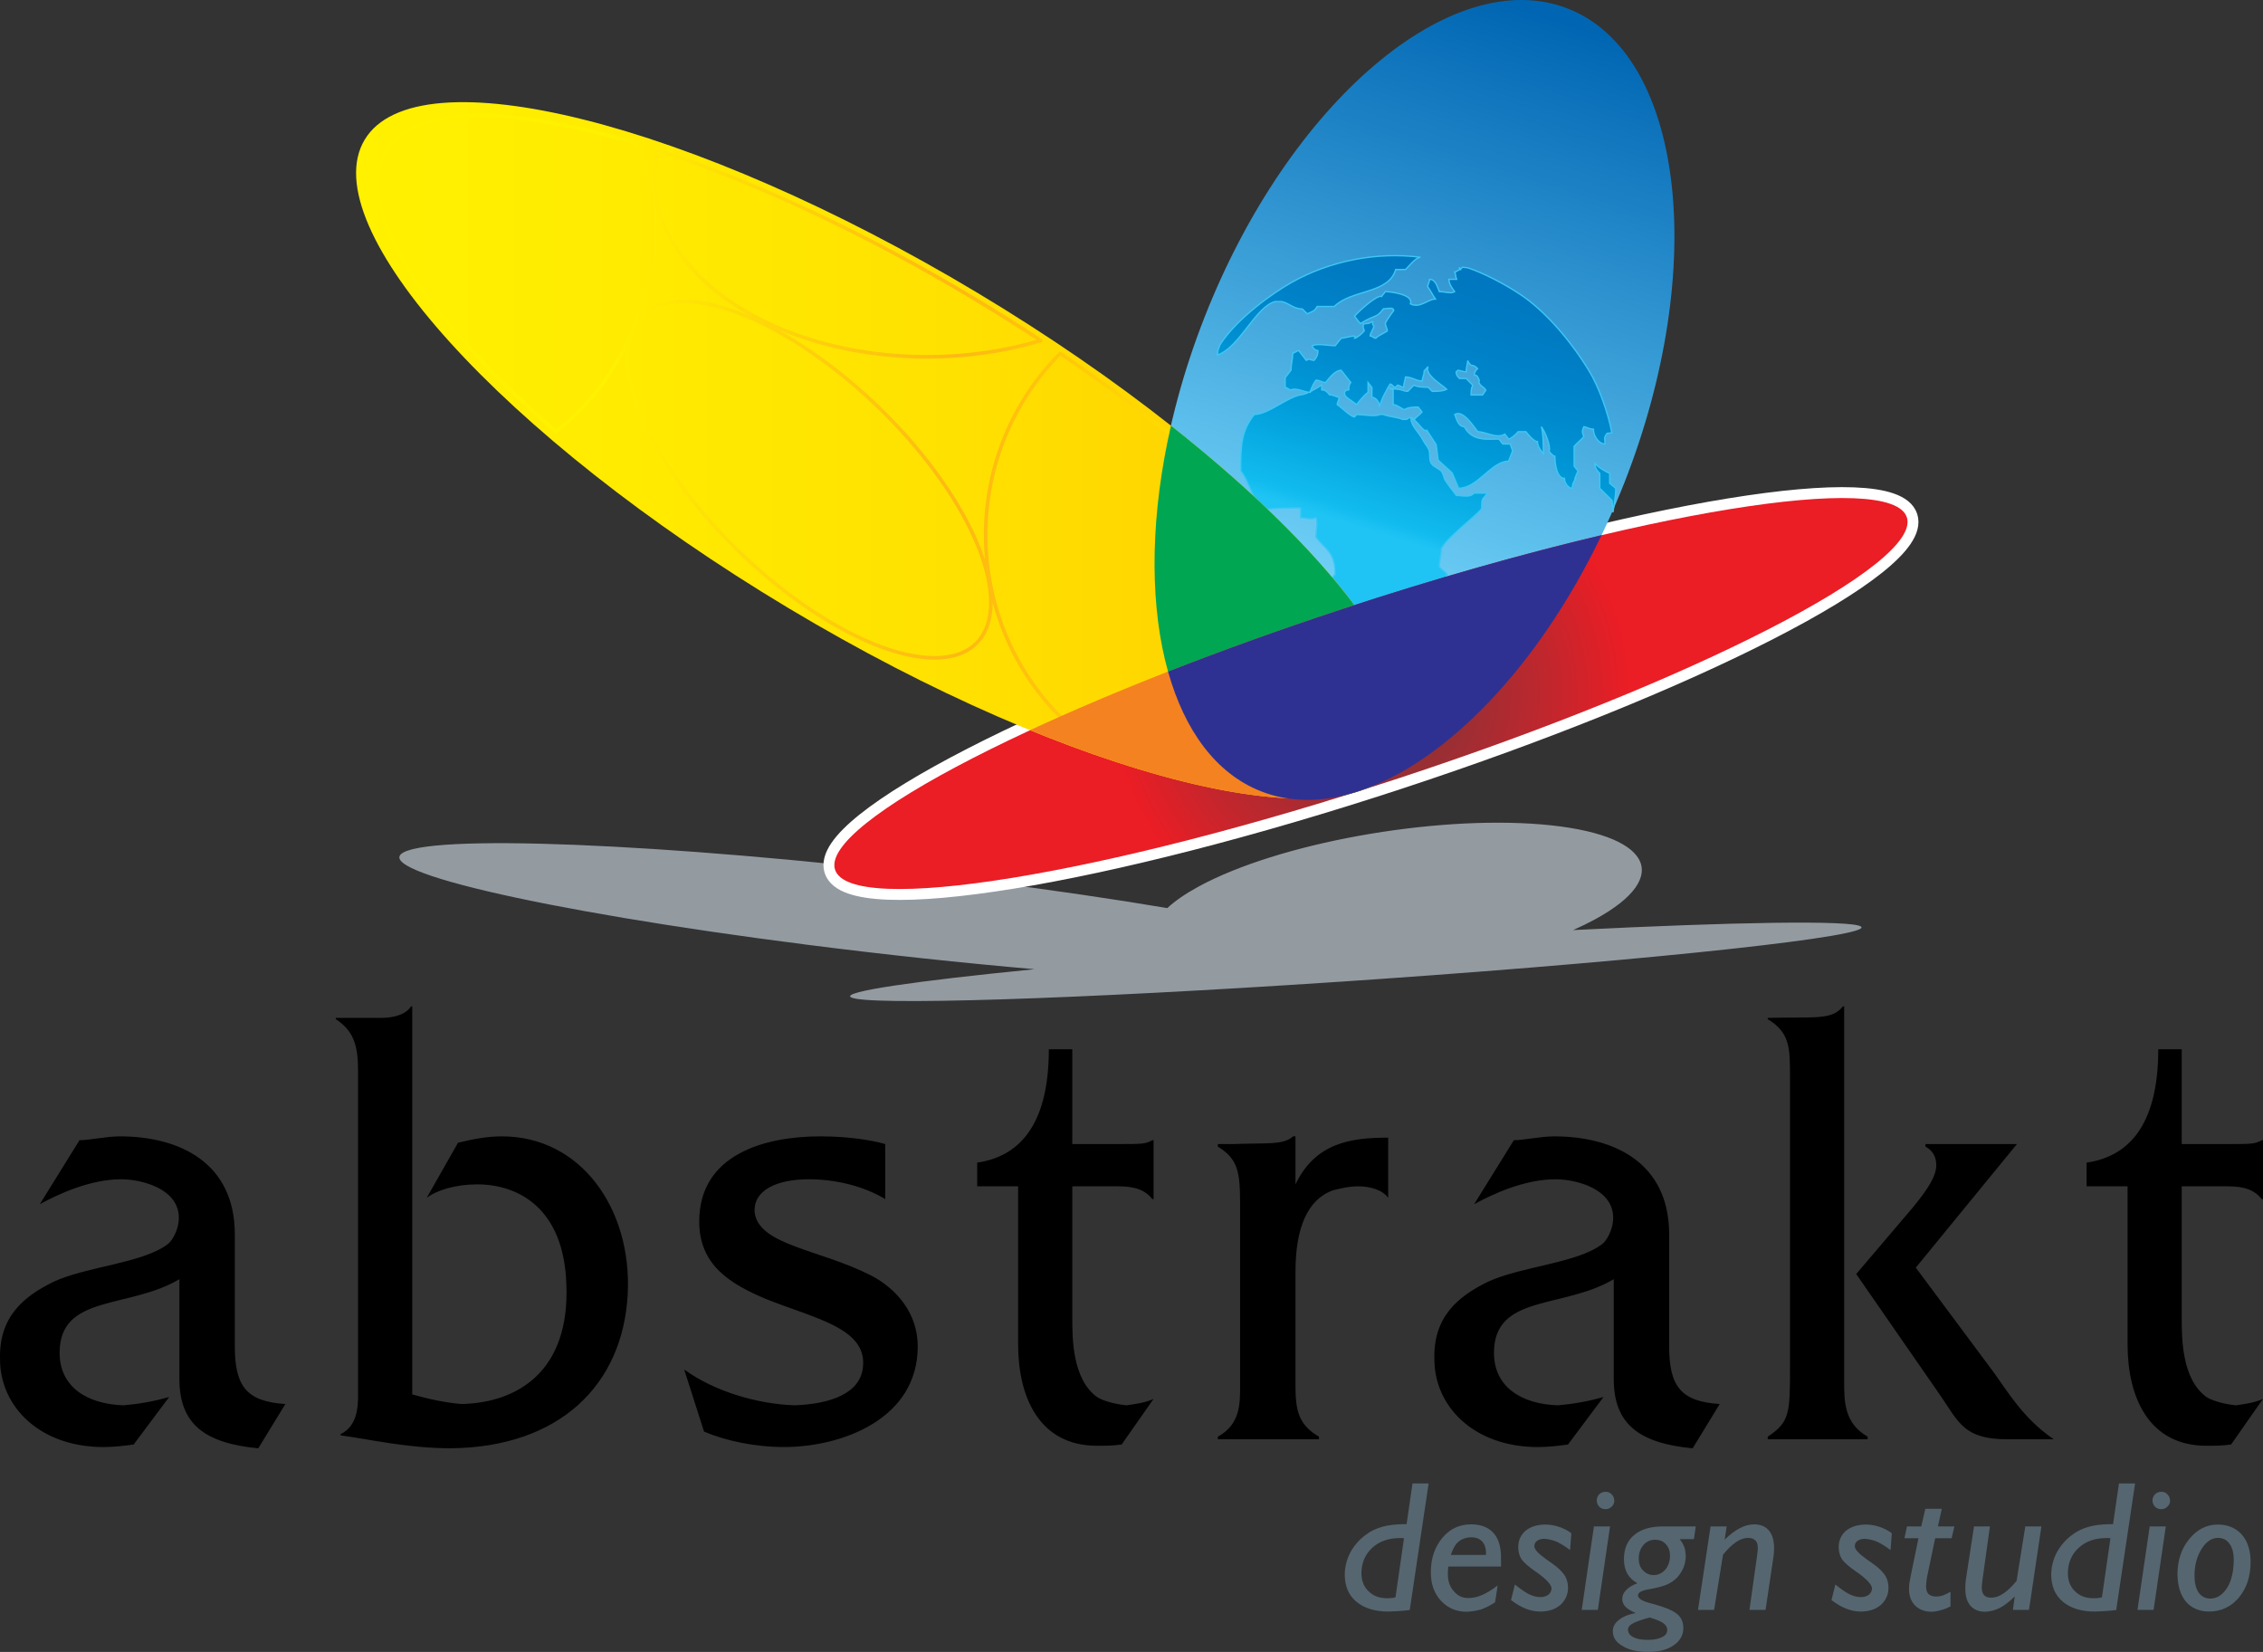 <?xml version="1.0" encoding="utf-8"?>
<!-- Generator: Adobe Illustrator 13.0.0, SVG Export Plug-In . SVG Version: 6.00 Build 14576)  -->
<!DOCTYPE svg PUBLIC "-//W3C//DTD SVG 1.0//EN" "http://www.w3.org/TR/2001/REC-SVG-20010904/DTD/svg10.dtd">
<svg version="1.0" id="Layer_1" xmlns="http://www.w3.org/2000/svg" xmlns:xlink="http://www.w3.org/1999/xlink" x="0px" y="0px"
	 width="259.497px" height="189.423px" viewBox="0 0 259.497 189.423" enable-background="new 0 0 259.497 189.423"
	 xml:space="preserve">
<rect x="0" y="0" width="259.497" height="189.423" fill="#333333" stroke="none"/>
<g>
	<g>
		<path d="M148.552,135.812v-5.507h-0.277c-1.103,1.028-3.105,0.734-6.833,0.882h-1.794v0.294c2.278,1.395,2.553,2.863,2.553,6.461
			v21.074c0,1.982,0,4.332-2.553,5.727v0.295h11.597v-0.295c-2.416-1.395-2.692-3.156-2.692-5.873v-13.071
			c0-4.993,1.38-8.298,4.349-9.325c0.621-0.146,1.726-0.44,2.83-0.44c1.45,0,2.83,0.44,3.452,1.322v-6.903
			C154.903,130.452,150.831,131.04,148.552,135.812z M128.068,131.187h-5.108v-10.868h-2.692c0,9.031-3.658,12.336-8.214,12.996
			v2.718h4.694v18.136c0,6.021,2.416,11.615,9.042,11.615c0.897,0,1.864,0,2.83-0.146l3.659-5.227
			c-0.966,0.441-2.071,0.588-3.106,0.734c-1.518-0.146-2.831-0.587-3.382-0.955c-2.831-2.056-2.831-6.754-2.831-9.03v-15.127h5.246
			c2.002,0,3.107,0.44,3.937,1.468h0.137v-6.754h-0.137C131.313,131.187,131.037,131.187,128.068,131.187z M99.853,146.239
			c-5.937-3.011-12.908-3.45-13.323-7.27c-0.138-2.496,2.555-3.744,6.212-3.744c2.969,0,6.213,0.734,8.768,2.275v-6.313
			c-1.519-0.44-4.211-0.882-7.455-0.882c-6.351,0-13.876,2.057-13.876,9.767c0,5.066,3.66,7.196,7.663,8.885
			c5.453,2.203,11.597,3.305,11.114,7.783c-0.277,3.011-3.659,4.259-7.87,4.405c-4.142-0.146-9.111-1.541-12.632-4.111l2.278,7.122
			c2.416,1.04,5.797,1.774,9.18,1.774c6.558,0,15.324-3.169,15.324-11.539C105.237,150.718,102.959,147.855,99.853,146.239z
			 M57.557,130.305c-1.657,0-3.244,0.294-5.039,0.734l-3.59,6.315c1.174-0.882,3.314-1.543,5.799-1.543
			c4.694,0,9.941,2.718,10.216,11.456c0.415,9.912-5.522,13.584-12.011,13.73c-1.863-0.146-3.865-0.588-5.66-1.102v-44.498h-0.138
			c-0.552,0.882-1.863,1.322-3.383,1.322h-5.245v0.146c2.139,1.396,2.553,3.157,2.553,6.021v36.568c0,0,0,0.294,0,0.588
			c0,1.394-0.138,3.524-2.001,4.405v0.146c3.382,0.453,7.662,1.48,12.7,1.48c12.356-0.146,19.674-7.207,20.226-17.708
			C72.467,138.676,66.669,130.305,57.557,130.305z M26.926,154.317V141.54c0-8.225-6.351-11.234-13.185-11.234
			c-1.519,0-3.521,0.441-4.625,0.441l-4.555,7.342c2.14-1.176,5.798-2.863,9.318-2.863c2.416,0,6.626,1.102,6.626,4.406
			c0,1.467-0.828,2.716-1.243,3.01c-2.83,2.203-9.318,2.57-13.116,4.334c-3.451,1.688-6.281,4.037-6.143,8.883
			c0,5.434,4.556,10.072,11.872,10.072c1.174,0,2.416-0.146,3.452-0.293l4.073-5.447c-1.794,0.514-3.52,0.809-5.247,0.955
			c-4.209-0.146-7.316-2.129-7.316-6.021c0-6.755,7.938-4.992,13.736-8.443v11.454c0,5.214,2.968,7.355,9.043,7.942l3.106-5.078
			C28.168,160.704,26.926,158.87,26.926,154.317z M228.589,157.327l-8.905-11.969l11.597-14.171H220.79v0.294
			c0.828,0.439,1.242,1.174,1.242,2.129c0,1.174-0.828,2.57-2.623,4.771l-6.558,7.711l9.665,13.952
			c2.071,3.011,2.69,4.993,7.592,4.993h5.384C231.971,162.614,230.246,159.604,228.589,157.327z M191.401,154.317V141.54
			c0-8.225-6.352-11.234-13.184-11.234c-1.519,0-3.52,0.441-4.625,0.441l-4.557,7.342c2.141-1.176,5.798-2.863,9.319-2.863
			c2.417,0,6.626,1.102,6.626,4.406c0,1.467-0.828,2.716-1.242,3.01c-2.83,2.203-9.318,2.57-13.114,4.334
			c-3.452,1.688-6.282,4.037-6.144,8.883c0,5.434,4.555,10.072,11.873,10.072c1.173,0,2.415-0.146,3.45-0.293l4.072-5.447
			c-1.795,0.514-3.521,0.809-5.245,0.955c-4.211-0.146-7.317-2.129-7.317-6.021c0-6.755,7.938-4.992,13.735-8.443v11.454
			c0,5.214,2.97,7.355,9.045,7.942l3.105-5.078C192.644,160.704,191.401,158.87,191.401,154.317z M211.47,158.428v-43.029h-0.137
			c-1.312,1.615-3.106,1.176-8.629,1.322v0.146c2.555,1.541,2.555,3.305,2.555,6.608v33.116c0,5.434,0,6.463-2.555,8.15v0.295
			h11.458v-0.295C211.47,163.202,211.47,160.704,211.47,158.428z M255.423,136.033c2.002,0,3.106,0.44,3.935,1.468h0.139v-6.754
			h-0.139c-0.828,0.44-1.104,0.44-4.072,0.44h-5.108v-10.868h-2.691c0,9.031-3.658,12.336-8.214,12.996v2.718h4.694v18.136
			c0,6.021,2.415,11.615,9.042,11.615c0.897,0,1.863,0,2.83-0.146l3.658-5.227c-0.967,0.441-2.071,0.588-3.106,0.734
			c-1.519-0.146-2.831-0.587-3.382-0.955c-2.831-2.056-2.831-6.754-2.831-9.03v-15.127H255.423z"/>
	</g>
	<g>
		<path fill="#939BA1" d="M118.634,111.138c-13.688,1.353-22.063,2.57-21.074,3.209c1.567,1.017,26.148,0.225,55.804-1.756
			c0.127-0.007,0.256-0.015,0.383-0.022c0.312-0.02,0.612-0.041,0.902-0.063c1.269-0.086,2.547-0.173,3.832-0.264
			c31.896-2.232,56.559-4.93,54.901-6.004c-1.14-0.737-14.433-0.521-32.996,0.413c0.885-0.392,1.718-0.799,2.489-1.217
			c9.132-4.96,6.381-9.855-6.125-10.9c-12.505-1.043-30.148,2.151-39.281,7.111c-1.54,0.836-2.742,1.671-3.616,2.485
			c-6.169-1.037-13.226-2.076-20.922-3.058c-30.843-3.937-60.587-5.519-66.212-3.521c-5.625,1.999,14.942,6.838,45.787,10.774
			C101.5,109.473,110.399,110.421,118.634,111.138L118.634,111.138z"/>
		<path fill="#FFFFFF" stroke="#FFFFFF" stroke-width="2.5" d="M154.012,69.812C120.168,80.944,94,94.386,95.759,99.736
			s30.798,0.635,64.642-10.497c33.845-11.133,60.013-24.574,58.254-29.922C216.896,53.966,187.857,58.682,154.012,69.812
			L154.012,69.812z"/>
		<linearGradient id="SVGID_1_" gradientUnits="userSpaceOnUse" x1="155.788" y1="66.346" x2="176.076" y2="1.491">
			<stop  offset="0" style="stop-color:#6DCFF6"/>
			<stop  offset="1" style="stop-color:#0066B3"/>
		</linearGradient>
		<path fill="url(#SVGID_1_)" d="M186.285,55.305c9.689-24.717,6.771-49.118-6.498-54.32c-13.269-5.2-31.991,10.717-41.681,35.435
			c-9.689,24.717-6.771,49.118,6.497,54.32C157.872,95.941,176.595,80.024,186.285,55.305L186.285,55.305z"/>
		<linearGradient id="SVGID_2_" gradientUnits="userSpaceOnUse" x1="158.601" y1="61.312" x2="167.967" y2="31.371">
			<stop  offset="0" style="stop-color:#1FC4F4"/>
			<stop  offset="0.054" style="stop-color:#11BBEE"/>
			<stop  offset="0.356" style="stop-color:#009CDA"/>
			<stop  offset="0.626" style="stop-color:#0087CC"/>
			<stop  offset="0.849" style="stop-color:#007CC3"/>
			<stop  offset="1" style="stop-color:#0077C0"/>
		</linearGradient>
		<path fill="url(#SVGID_2_)" stroke="#3DC7F4" stroke-width="0.15" d="M139.614,40.698c2.537-0.846,4.354-5.555,6.622-6.122h0.557
			c0.846,0,1.413,0.846,2.537,0.846l0.567,0.558c0.567-0.27,0.846-0.27,1.134-0.836h1.971c1.97-1.971,6.208-1.403,7.044-4.238h1.135
			c0.288-0.27,1.144-1.403,1.71-1.403c-5.026-0.653-10.417,0.413-14.8,2.894c-2.076,1.162-6.209,4.064-8.188,7.121l-0.24,0.653
			L139.614,40.698L139.614,40.698z M159.315,44.513l0.433,0.192v1.691c0.442,0,1.096,0.567,1.317,0.567
			c0.451-0.288,1.104-0.288,1.557-0.288l0.442,0.566c-0.222,0.289-0.673,0.567-0.895,0.855c-0.441-0.288-0.441-0.288-0.884,0h-0.442
			c-0.653-0.288-1.547-0.288-2.2-0.566h-0.433c-0.452,0.278-1.999,0-2.662,0l-0.222,0.278c-0.433,0-1.537-1.134-1.989-1.413
			c0-0.27,0.222-0.558,0.222-0.836c-0.222,0-0.664-0.288-1.105-0.288c-0.222-0.279-0.442-0.567-0.894-0.567v-0.558
			c-0.433,0.279-1.769,1.125-2.422,1.125c-1.548,0.288-3.758,2.259-5.315,2.259c-1.547,1.97-1.547,3.651-1.547,6.477
			c0.894,1.125,1.336,3.095,2.441,4.518c0.663-0.289,3.526-0.289,4.421-0.289v1.125c0.653,0,1.104,0.278,1.768,0
			c0.222,0.566,0,1.413,0,2.249c1.105,1.413,2.201,1.701,2.201,4.238l-0.442,0.558c0,3.094,2.884,5.353,4.44,7.313
			c1.316,0,2.643-0.558,3.96-0.558c0.451-1.125,1.326-1.971,1.999-2.258v-1.683c1.326,0,2.422-1.97,2.873-3.373
			c-0.23-0.288-0.663-0.567-0.894-0.855c0-0.558,0.23-1.413,0.23-1.97c0.212-1.125,4.853-4.498,4.632-4.787
			c0-1.134,0-0.846,0.663-1.691h-1.547c-0.451,0.558-1.354,0.27-2.018,0.27c-0.327-0.433-0.73-0.913-1.221-1.644
			c-0.25-0.365-0.212-0.683-0.442-1.048c-0.212-0.365-0.913-0.528-1.201-0.961c-0.288-0.432-0.135-1.009-0.25-1.451
			c-0.105-0.432-0.48-0.778-0.701-1.211c-0.442-0.874-1.394-1.701-1.394-2.479c0.663,0,1.374,1.605,1.815,1.317l1.077,1.643
			l0.221,1.778l1.614,1.471l0.73,1.759c2.21,0,3.748-3.104,5.737-3.104l0.442-1.134c0-0.279-0.221-0.567-0.221-0.836h-0.885
			l-0.442-0.567c-1.316,0-3.084,0.288-3.968-1.413c-0.664,0-0.885-0.836-1.105-1.402c0.894-0.567,1.989,1.114,2.651,1.97
			c0.885,0,2.201,0.846,3.095,0.278l0.433,0.567c0.222,0,0.885-0.567,1.105-0.846h0.884c0.222,0.278,0.895,1.134,1.317,1.134
			c0,0.548,0.451,1.115,0.682,1.403c0-0.855,0-2.259-0.23-3.104c0.442,0.567,1.105,2.249,0.885,2.816c0,0,0.432,0.566,0.663,0.566
			c0,0.846,0.221,2.537,1.104,2.537c0,0.567,0.452,1.135,0.895,1.135c0-0.567,0.211-0.855,0.432-1.135
			c-0.432,0.567,0.222-0.846,0.222-0.846l-0.442-0.557v-2.269c0.221-0.269,0.894-0.836,1.105-1.114
			c-0.212-0.567-0.212-0.567,0-1.135c0.221,0,0.663,0.279,1.104,0.279c0,0.855,0.664,1.701,1.337,1.701
			c0-0.567-0.202-0.654,0.23-1.221l0.548-0.067c-0.423-2.249-1.471-5.238-2.614-7.103c-2.153-3.537-5.113-6.93-7.881-8.756
			c-1.769-1.182-4.171-2.44-6.016-3.056l-0.615-0.067c-0.423,0.567-0.452-0.298-0.221,0.26c-0.231,0-0.452,0.288-0.673,0.288
			c0.221,0.558,0,0.27,0.221,0.837h-0.884c0,0.566,0.441,1.133,0.663,1.412c-0.433,0.288-1.105,0-1.769,0
			c-0.212-0.566-0.442-1.412-1.105-1.412c0,0.287-0.221,0.566-0.221,0.846c0.221,0.287,0.673,1.124,0.884,1.422
			c-0.884,0-1.759,1.115-2.873,0.548c0.441-1.115-2.432-1.403-2.864-1.403L158.421,34c-0.441-0.27-2.652,1.701-3.095,2.268
			l0.654,0.837c1.902-1.153,1.777-0.567,2.662-1.691c0.441,0,1.336-0.279,1.104,0.288c0.442-0.567-0.884,1.114-0.884,1.403
			c0,0.278,0.221,0.566,0.221,0.846c-0.441,0.288-1.104,0.566-1.326,0.836c-0.221,0-0.442-0.27-0.653-0.27
			c0-0.278,0.433-0.846,0.433-1.134c-0.222-0.278-0.125-0.23-0.125-0.5c-0.212,0-0.308,0.202-0.528,0.202l-0.539,0.058
			c-0.096,0.644,0.087,0.528,0.087,0.808c-0.221,0.288-0.884,0.836-1.105,0.836c0.442-0.548-1.104,0-1.537,0l-0.683,0.855
			c-0.875,0-1.979-0.289-2.634,0c0,0.278,0.433,0.566,0.654,0.566c0,0.558-0.222,0.846-0.442,1.115c-0.442,0-0.442-0.27-0.894,0
			l-0.865-1.115c-0.23,0-0.452,0.279-0.683,0.279c0,0.566-0.211,1.402-0.211,1.97l-0.663,0.846v1.125
			c0.221,0,0.441,0.278,0.663,0.278c0.663-0.278,1.547,0.288,2.21,0.288c0-0.288,0.442-1.134,0.663-1.403
			c0.442,0,0.654,0.27,1.105,0.27c0.442-0.558,1.096-1.403,1.778-1.403l1.104,1.403c-0.23,0.288-0.23,0.567-0.23,0.846
			c0,0-0.663,0-0.441,0.567c0,0.288,1.104,0.854,1.326,1.124c0.221-0.27,0.884-1.124,1.326-1.403V43.86l0.441,0.567v1.134
			c0.442,0,0.895,0.566,0.895,1.115c0-0.549,0.989-2.365,1.191-2.634c0.221-0.02,0.375,0.365,0.615,0.365l0.24-0.24
			c0.221,0,0.461,0.24,0.701,0.24c0-0.471,0.212-0.942,0.212-1.183c0.721,0,1.201,0.462,1.902,0.462c0-0.222,0.24-0.702,0.24-1.163
			l0.452-0.48c-0.452,0.941,1.672,2.124,2.134,2.595c-0.462,0.24-1.183,0.24-1.663,0.24l-0.471-0.471c-0.452,0-1.163,0-1.634-0.24
			l-0.701,0.711c-0.472,0-0.712-0.24-1.173-0.24L159.315,44.513L159.315,44.513z M170.002,45.292h-1.316
			c0-0.375,0-0.749,0.192-1.124l-0.76-0.769h-0.759c-0.192-0.192-0.385-0.375-0.385-0.75l0.192-0.192
			c0.192,0,0.75,0.192,0.951,0.192c0-0.385,0.192-1.134,0.192-1.326c0,0.192,0.375,0.566,0.375,0.566
			c0.375,0,0.566,0.192,0.749,0.375c-0.183,0.192-0.374,0.385-0.374,0.76c0.374,0,0.374,0.183,0.566,0.576
			c-0.192,0.567,0.566,0.74,0.759,1.135L170.002,45.292L170.002,45.292z M136.596,63.745c0.278-0.567,2.239-1.76,2.508-2.047
			c-0.558-0.567-1.124-1.683-1.691-2.25v-1.124c-0.278,0-0.846-0.278-0.846-0.278l-0.288-0.289c-0.27-0.566-0.836-1.412-1.403-1.97
			C134.875,58.324,135.789,62.187,136.596,63.745L136.596,63.745z M168.061,70.203c-0.24,0-0.98-0.24-1.23-0.24
			c0-0.49,0.25-0.74,0.49-0.98l-0.49-0.49v-0.489l0.49-0.491h0.98c0.48-0.489,1.701-1.94,2.44-1.94
			c-0.25,0.24-0.739,0.489-0.979,0.729l0.489,0.49c-0.249,0.49-0.249,0.971-0.249,1.461
			C169.032,69.222,168.551,70.203,168.061,70.203L168.061,70.203z M184.957,58.747l-0.097-1.355l-1.412-1.402v-1.701
			c-0.27-0.279-0.558-0.567-0.558-1.135c0.558,0.567,1.124,0.855,1.691,1.135v1.134l0.691,0.567
			C185.302,56.738,185.1,57.68,184.957,58.747L184.957,58.747z"/>
		<radialGradient id="SVGID_3_" cx="157.207" cy="79.526" r="46.246" gradientUnits="userSpaceOnUse">
			<stop  offset="0.006" style="stop-color:#7B3236"/>
			<stop  offset="0.088" style="stop-color:#843135"/>
			<stop  offset="0.243" style="stop-color:#9C2E33"/>
			<stop  offset="0.453" style="stop-color:#C3262D"/>
			<stop  offset="0.64" style="stop-color:#EB1D25"/>
		</radialGradient>
		<path fill="url(#SVGID_3_)" d="M154.012,69.812C120.168,80.944,94,94.386,95.759,99.736s30.798,0.635,64.642-10.497
			c33.845-11.133,60.013-24.574,58.254-29.922C216.896,53.966,187.857,58.682,154.012,69.812L154.012,69.812z"/>
		<linearGradient id="SVGID_4_" gradientUnits="userSpaceOnUse" x1="40.831" y1="51.645" x2="161.634" y2="51.645">
			<stop  offset="0" style="stop-color:#FFF100"/>
			<stop  offset="0.255" style="stop-color:#FFEB00"/>
			<stop  offset="0.566" style="stop-color:#FFE100"/>
			<stop  offset="0.906" style="stop-color:#FFCF00"/>
			<stop  offset="0.978" style="stop-color:#FFCB05"/>
		</linearGradient>
		<path fill="url(#SVGID_4_)" d="M112.069,33.57C79.343,13.951,47.783,6.069,41.815,16.024c-5.97,9.958,15.854,34.078,48.582,53.697
			c32.727,19.619,64.285,27.499,70.254,17.544C166.619,77.309,144.794,53.188,112.069,33.57L112.069,33.57z"/>
		<linearGradient id="SVGID_5_" gradientUnits="userSpaceOnUse" x1="43.096" y1="51.579" x2="159.247" y2="51.579">
			<stop  offset="0.225" style="stop-color:#FFF100"/>
			<stop  offset="0.573" style="stop-color:#FDB913"/>
			<stop  offset="0.647" style="stop-color:#FFC20D"/>
			<stop  offset="0.787" style="stop-color:#FFDC00"/>
			<stop  offset="0.876" style="stop-color:#FFF100"/>
		</linearGradient>
		<path fill="url(#SVGID_5_)" d="M111.585,34.411c-6.275-3.763-12.504-7.074-18.5-9.888c-6.135-2.88-12.028-5.239-17.479-7.03
			c-0.104,0.455-0.186,0.915-0.243,1.381c-0.064,0.528-0.098,1.062-0.098,1.604c0,5.554,3.474,10.604,9.077,14.269
			c5.628,3.682,13.4,5.964,21.965,5.964c2.284,0,4.51-0.162,6.651-0.47c2.049-0.294,4.025-0.722,5.905-1.268
			c-1.146-0.75-2.29-1.484-3.428-2.199C114.171,35.979,112.888,35.191,111.585,34.411L111.585,34.411z M111.797,34.057
			c1.304,0.782,2.59,1.572,3.857,2.367c1.314,0.826,2.584,1.643,3.808,2.447c0.142,0.092,0.108,0.32-0.054,0.369
			c-2.023,0.611-4.164,1.087-6.393,1.406c-2.164,0.312-4.409,0.476-6.709,0.476c-6.249,0-12.084-1.206-16.988-3.281
			c1.35,0.748,2.717,1.601,4.08,2.545c5.366,3.716,10.681,8.844,14.658,14.492c2.353,3.341,3.983,6.505,4.897,9.307
			c-0.087-0.932-0.133-1.876-0.133-2.829c0-4.024,0.795-7.864,2.23-11.362c1.492-3.634,3.677-6.897,6.38-9.61
			c0.06-0.06,0.192-0.072,0.262-0.025c12,8.112,21.902,16.634,28.551,24.29c6.638,7.644,10.04,14.443,9.069,19.142
			c-0.005,0.021-0.052,0.102-0.068,0.115c-1.821,1.557-3.833,2.883-5.992,3.936c-2.113,1.031-4.368,1.801-6.727,2.268
			c-0.002,0-0.042,0.004-0.045,0.004c-2.853-0.086-6.101-0.524-9.663-1.293c-3.574-0.77-7.461-1.873-11.58-3.287
			c-0.004-0.002-0.049-0.025-0.053-0.028c-3.799-2.691-6.936-6.312-9.1-10.537c-0.947-1.85-1.707-3.815-2.255-5.872
			c-0.003,1.188-0.202,2.246-0.597,3.148c-0.4,0.916-1.002,1.67-1.802,2.234c-1.073,0.755-2.5,1.166-4.277,1.166
			c-4.207,0-9.646-2.311-15.025-6.035c-5.366-3.717-10.682-8.845-14.658-14.492c-3.859-5.481-5.774-10.484-5.774-14.193
			c0-0.259,0.01-0.51,0.028-0.756c-1.933,3.713-4.619,6.951-7.846,9.493c-0.065,0.052-0.199,0.048-0.262-0.007
			c-7.764-6.739-13.687-13.295-17.125-18.955c-3.35-5.513-4.353-10.198-2.426-13.414c1.625-2.71,5.151-4.076,10.074-4.225
			c5.062-0.152,11.622,0.98,19.117,3.26c0.04,0.012,0.121,0.09,0.135,0.13c0.552,1.57,0.978,3.203,1.263,4.884
			c0.278,1.643,0.424,3.33,0.424,5.049c0,3.369-0.557,6.608-1.579,9.625c0.185-0.176,0.383-0.34,0.596-0.489
			c1.072-0.755,2.499-1.166,4.276-1.166c2.207,0,4.755,0.636,7.455,1.779c-0.59-0.333-1.162-0.68-1.712-1.04
			c-5.719-3.74-9.264-8.911-9.264-14.613c0-0.557,0.034-1.107,0.101-1.653c0.067-0.553,0.17-1.102,0.304-1.646
			c0.026-0.107,0.158-0.181,0.263-0.146c5.523,1.803,11.506,4.193,17.739,7.118C99.27,26.971,105.511,30.29,111.797,34.057
			L111.797,34.057z M73.041,16.684c-7.411-2.246-13.891-3.363-18.888-3.213c-4.778,0.145-8.187,1.445-9.731,4.023
			c-1.841,3.07-0.843,7.61,2.425,12.988c3.399,5.596,9.248,12.077,16.912,18.747c3.355-2.676,6.109-6.12,8.012-10.072
			c0.059-0.121,0.116-0.243,0.173-0.365c0.092-0.367,0.209-0.715,0.352-1.042c0.123-0.281,0.266-0.548,0.427-0.799
			c1.256-3.275,1.947-6.843,1.947-10.57c0-1.699-0.144-3.363-0.418-4.98C73.975,19.778,73.568,18.202,73.041,16.684L73.041,16.684z
			 M73.092,37.138c-0.234,0.608-0.488,1.206-0.76,1.794c-0.147,0.607-0.222,1.273-0.222,1.99c0,3.629,1.89,8.547,5.698,13.956
			c3.949,5.609,9.228,10.701,14.555,14.391c5.313,3.68,10.67,5.961,14.792,5.961c1.689,0,3.037-0.384,4.04-1.091
			c0.737-0.52,1.292-1.215,1.662-2.061c0.374-0.854,0.561-1.865,0.561-3.008c0-3.629-1.89-8.547-5.698-13.955
			c-3.949-5.609-9.228-10.702-14.555-14.392c-5.313-3.679-10.67-5.96-14.792-5.96c-1.689,0-3.036,0.383-4.04,1.09
			C73.836,36.205,73.422,36.635,73.092,37.138L73.092,37.138z M125.399,85.15c4.096,1.406,7.959,2.501,11.505,3.267
			c3.527,0.76,6.743,1.195,9.567,1.281c2.313-0.459,4.527-1.215,6.602-2.228c2.107-1.027,4.071-2.318,5.851-3.831
			c0.896-4.564-2.469-11.213-8.99-18.722c-6.599-7.599-16.421-16.058-28.329-24.122c-2.61,2.651-4.723,5.825-6.171,9.355
			c-1.415,3.446-2.198,7.233-2.198,11.205c0,4.841,1.165,9.41,3.22,13.424C118.583,78.937,121.667,82.499,125.399,85.15
			L125.399,85.15z"/>
		<path fill="#00A651" d="M134.273,48.813c-4.571,20.014-0.697,37.6,10.328,41.926c0.943,0.369,1.917,0.625,2.909,0.786
			c3.059,0.157,5.708-0.058,7.857-0.66c0.458-0.14,0.921-0.297,1.383-0.47c1.749-0.709,3.068-1.744,3.897-3.126
			C165.127,79.795,153.958,64.35,134.273,48.813L134.273,48.813z"/>
		<path fill="#F58220" d="M118.112,83.73c15.993,6.543,29.622,9.233,37.184,7.151c0.319-0.101,0.639-0.2,0.96-0.303
			c1.994-0.709,3.488-1.802,4.393-3.31c2.422-4.044,0.263-10.423-5.346-17.886c-0.431,0.14-0.859,0.283-1.292,0.424
			C140.348,74.301,127.939,79.168,118.112,83.73L118.112,83.73z"/>
		<path fill="#2E3192" d="M133.941,77.009c1.894,6.748,5.487,11.699,10.66,13.729c3.28,1.285,6.896,1.276,10.624,0.169
			c0.176-0.055,0.353-0.111,0.527-0.166c9.929-3.223,20.595-14.174,27.893-29.372c-8.951,2.111-19.06,4.963-29.635,8.438
			C146.918,72.14,140.172,74.571,133.941,77.009L133.941,77.009z"/>
	</g>
</g>
<g>
	<path fill="#556670" d="M160.167,184.752c-0.382,0.021-0.7,0.021-0.955,0.043c-1.55,0-2.781-0.383-3.673-1.126
		c-0.892-0.742-1.315-1.762-1.337-3.057c0-0.913,0.212-1.762,0.637-2.59c0.446-0.807,1.04-1.507,1.847-2.08
		c0.531-0.403,1.146-0.68,1.826-0.871c0.679-0.19,1.465-0.275,2.356-0.297h0.425l0.679-4.671h1.848l-2.166,14.521
		C161.058,184.689,160.57,184.731,160.167,184.752z M160.995,176.388c-0.042,0-0.105,0-0.233-0.021c-0.085,0-0.17,0-0.212,0
		c-1.316,0-2.378,0.361-3.206,1.126c-0.807,0.742-1.21,1.698-1.231,2.865c0,0.871,0.255,1.571,0.807,2.102
		c0.531,0.531,1.231,0.807,2.103,0.807c0.19,0,0.36,0,0.53-0.021c0.17-0.021,0.318-0.043,0.467-0.085L160.995,176.388z"/>
	<path fill="#556670" d="M171.44,183.734c-0.553,0.36-1.083,0.637-1.635,0.828c-0.531,0.148-1.062,0.233-1.613,0.254
		c-1.21,0-2.187-0.424-2.973-1.273c-0.764-0.828-1.146-1.91-1.146-3.248c0-1.592,0.446-2.887,1.316-3.948
		c0.87-1.041,1.953-1.55,3.312-1.55c1.104,0,1.933,0.318,2.548,0.977c0.573,0.637,0.87,1.57,0.87,2.78v1.083h-6.05l-0.043,0.637
		v0.233c0,0.786,0.213,1.444,0.68,1.953c0.445,0.531,0.998,0.786,1.656,0.786c0.509,0,1.04-0.106,1.57-0.34
		c0.531-0.233,1.146-0.595,1.805-1.104L171.44,183.734z M170.399,178.299v-0.255c0-0.531-0.148-0.956-0.445-1.295
		c-0.297-0.298-0.7-0.468-1.21-0.468c-0.595,0-1.083,0.17-1.486,0.488c-0.382,0.318-0.658,0.828-0.892,1.529H170.399z"/>
	<path fill="#556670" d="M173.711,181.696c0.637,0.51,1.188,0.892,1.635,1.125c0.467,0.212,0.892,0.318,1.273,0.318
		s0.679-0.085,0.934-0.276c0.233-0.19,0.34-0.424,0.361-0.7c0-0.445-0.573-1.062-1.698-1.868c-0.021,0-0.021-0.021-0.043-0.021
		c-0.892-0.615-1.465-1.125-1.72-1.507c-0.233-0.382-0.339-0.807-0.36-1.338c0-0.785,0.276-1.4,0.828-1.889
		c0.573-0.468,1.295-0.701,2.229-0.723c0.553,0,1.083,0.085,1.593,0.255c0.509,0.17,0.997,0.403,1.443,0.743l-0.148,1.932
		c-0.552-0.424-1.062-0.742-1.571-0.977c-0.488-0.19-0.955-0.297-1.401-0.318c-0.318,0-0.594,0.085-0.807,0.233
		c-0.212,0.149-0.318,0.361-0.318,0.616c0,0.36,0.446,0.849,1.316,1.465c0.403,0.275,0.7,0.488,0.955,0.679
		c0.595,0.446,0.998,0.871,1.253,1.274c0.212,0.382,0.34,0.828,0.34,1.337c0,0.786-0.298,1.444-0.871,1.975
		c-0.594,0.51-1.337,0.743-2.25,0.765c-0.573,0-1.146-0.106-1.698-0.318c-0.531-0.213-1.104-0.531-1.72-0.998L173.711,181.696z"/>
	<path fill="#556670" d="M181.375,184.604l1.401-9.574h1.847l-1.4,9.574H181.375z M183.391,171.335
		c0.191-0.17,0.425-0.275,0.723-0.275c0.275,0,0.488,0.085,0.7,0.297c0.191,0.191,0.276,0.425,0.297,0.7
		c0,0.276-0.085,0.51-0.297,0.701c-0.191,0.19-0.403,0.297-0.7,0.297c-0.298,0-0.531-0.085-0.723-0.275
		c-0.19-0.191-0.275-0.425-0.297-0.723C183.094,171.782,183.201,171.548,183.391,171.335z"/>
	<path fill="#556670" d="M186.364,184.222c-0.213-0.255-0.34-0.531-0.34-0.871c0-0.382,0.148-0.722,0.445-1.019
		c0.298-0.318,0.723-0.573,1.295-0.785c-0.509-0.276-0.892-0.638-1.167-1.104c-0.255-0.467-0.382-1.019-0.382-1.655
		c0-1.189,0.382-2.123,1.188-2.781c0.785-0.658,1.89-0.977,3.333-0.977h3.715l-0.212,1.465h-1.635
		c0.233,0.275,0.403,0.573,0.53,0.892c0.106,0.297,0.149,0.615,0.17,0.977c0,0.743-0.19,1.422-0.594,2.017
		c-0.383,0.615-0.935,1.04-1.614,1.338c-0.488,0.19-1.04,0.339-1.719,0.467c-0.106,0.021-0.191,0.021-0.255,0.042
		c-0.468,0.085-0.786,0.17-0.998,0.298c-0.191,0.105-0.276,0.233-0.297,0.424c0,0.34,0.488,0.658,1.443,0.892
		c0.51,0.149,0.913,0.255,1.231,0.361c0.913,0.297,1.55,0.615,1.953,0.998c0.382,0.382,0.573,0.87,0.573,1.465
		c0,0.827-0.361,1.485-1.104,1.995c-0.722,0.51-1.698,0.765-2.908,0.765c-1.231,0-2.208-0.213-2.951-0.68
		c-0.764-0.425-1.125-0.998-1.125-1.698c0-0.488,0.233-0.935,0.701-1.295c0.445-0.361,1.082-0.637,1.932-0.785
		C187,184.71,186.597,184.477,186.364,184.222z M187.17,186.196c-0.318,0.17-0.488,0.403-0.488,0.658
		c0,0.361,0.19,0.658,0.594,0.871c0.404,0.212,0.956,0.318,1.678,0.318c0.7,0,1.231-0.106,1.635-0.318
		c0.403-0.191,0.594-0.468,0.594-0.828c0-0.298-0.169-0.552-0.467-0.786c-0.318-0.212-0.828-0.424-1.55-0.637
		C188.167,185.75,187.51,185.984,187.17,186.196z M188.402,180.083c0.339,0.339,0.742,0.53,1.21,0.53
		c0.53,0,0.977-0.212,1.337-0.615c0.361-0.425,0.531-0.935,0.552-1.571c0-0.552-0.148-0.998-0.467-1.338
		c-0.297-0.36-0.7-0.509-1.21-0.53c-0.552,0-1.019,0.191-1.38,0.615c-0.34,0.383-0.53,0.913-0.53,1.55
		C187.914,179.276,188.062,179.721,188.402,180.083z"/>
	<path fill="#556670" d="M196.15,175.03h1.847l-0.233,1.528c0.595-0.595,1.168-1.019,1.72-1.316
		c0.573-0.297,1.125-0.445,1.677-0.445c0.723,0,1.274,0.233,1.678,0.7c0.382,0.446,0.573,1.104,0.594,1.932
		c0,0.213-0.021,0.446-0.021,0.68c-0.021,0.255-0.063,0.51-0.106,0.785l-0.85,5.711h-1.847l0.87-6.178
		c0.021-0.191,0.043-0.382,0.064-0.552c0.021-0.17,0.021-0.298,0.021-0.403c0-0.383-0.085-0.658-0.275-0.828
		c-0.191-0.191-0.467-0.297-0.828-0.297c-0.445,0-0.892,0.148-1.401,0.488c-0.467,0.318-0.955,0.785-1.485,1.443l-1.02,6.326h-1.847
		L196.15,175.03z"/>
	<path fill="#556670" d="M210.458,181.696c0.637,0.51,1.188,0.892,1.635,1.125c0.467,0.212,0.892,0.318,1.273,0.318
		s0.68-0.085,0.934-0.276c0.234-0.19,0.34-0.424,0.361-0.7c0-0.445-0.573-1.062-1.698-1.868c-0.021,0-0.021-0.021-0.043-0.021
		c-0.892-0.615-1.465-1.125-1.719-1.507c-0.234-0.382-0.34-0.807-0.361-1.338c0-0.785,0.276-1.4,0.828-1.889
		c0.573-0.468,1.295-0.701,2.229-0.723c0.553,0,1.083,0.085,1.593,0.255s0.998,0.403,1.443,0.743l-0.148,1.932
		c-0.552-0.424-1.062-0.742-1.571-0.977c-0.488-0.19-0.955-0.297-1.401-0.318c-0.318,0-0.594,0.085-0.807,0.233
		c-0.212,0.149-0.318,0.361-0.318,0.616c0,0.36,0.446,0.849,1.316,1.465c0.403,0.275,0.7,0.488,0.955,0.679
		c0.595,0.446,0.998,0.871,1.253,1.274c0.212,0.382,0.34,0.828,0.34,1.337c0,0.786-0.298,1.444-0.871,1.975
		c-0.594,0.51-1.337,0.743-2.25,0.765c-0.573,0-1.146-0.106-1.698-0.318c-0.53-0.213-1.104-0.531-1.72-0.998L210.458,181.696z"/>
	<path fill="#556670" d="M220.903,181.334c-0.021,0.191-0.021,0.383-0.042,0.552c0,0.403,0.085,0.701,0.297,0.913
		c0.191,0.17,0.488,0.276,0.892,0.276c0.233,0,0.488-0.043,0.743-0.128c0.275-0.105,0.552-0.233,0.87-0.424v1.677
		c-0.403,0.212-0.785,0.361-1.146,0.445c-0.36,0.106-0.7,0.17-1.019,0.17c-0.765,0-1.401-0.233-1.89-0.7
		c-0.467-0.488-0.7-1.104-0.7-1.89c0-0.212,0-0.425,0.042-0.7c0.043-0.233,0.106-0.573,0.191-1.02l0.849-4.118h-1.613l0.298-1.358
		h1.634l0.468-2.017h1.889l-0.445,2.017h1.89l-0.318,1.358h-1.89l-0.87,4.161C220.966,180.846,220.924,181.101,220.903,181.334z"/>
	<path fill="#556670" d="M232.664,184.604h-1.847l0.212-1.55c-0.594,0.595-1.167,1.04-1.74,1.338
		c-0.552,0.275-1.104,0.403-1.656,0.424c-0.722,0-1.273-0.233-1.677-0.679c-0.403-0.468-0.595-1.104-0.595-1.953
		c0-0.213,0-0.425,0.021-0.68s0.063-0.51,0.106-0.785l0.87-5.689h1.825l-0.849,6.093c-0.021,0.19-0.043,0.36-0.063,0.552
		c-0.021,0.17-0.021,0.297-0.021,0.403c0,0.361,0.085,0.658,0.275,0.85c0.191,0.19,0.446,0.275,0.828,0.275
		c0.446,0,0.892-0.148,1.38-0.488c0.488-0.318,0.977-0.785,1.508-1.443l0.997-6.241h1.848L232.664,184.604z"/>
	<path fill="#556670" d="M241.176,184.752c-0.382,0.021-0.7,0.021-0.955,0.043c-1.55,0-2.781-0.383-3.673-1.126
		c-0.892-0.742-1.316-1.762-1.337-3.057c0-0.913,0.212-1.762,0.637-2.59c0.445-0.807,1.04-1.507,1.847-2.08
		c0.531-0.403,1.146-0.68,1.826-0.871c0.679-0.19,1.465-0.275,2.356-0.297h0.424l0.68-4.671h1.847l-2.165,14.521
		C242.068,184.689,241.58,184.731,241.176,184.752z M242.004,176.388c-0.042,0-0.106,0-0.233-0.021c-0.085,0-0.17,0-0.212,0
		c-1.316,0-2.378,0.361-3.206,1.126c-0.807,0.742-1.21,1.698-1.231,2.865c0,0.871,0.255,1.571,0.807,2.102
		c0.531,0.531,1.231,0.807,2.102,0.807c0.191,0,0.361,0,0.531-0.021c0.17-0.021,0.318-0.043,0.467-0.085L242.004,176.388z"/>
	<path fill="#556670" d="M245.104,184.604l1.401-9.574h1.847l-1.401,9.574H245.104z M247.121,171.335
		c0.191-0.17,0.425-0.275,0.722-0.275c0.276,0,0.488,0.085,0.7,0.297c0.191,0.191,0.276,0.425,0.298,0.7
		c0,0.276-0.085,0.51-0.298,0.701c-0.19,0.19-0.403,0.297-0.7,0.297s-0.53-0.085-0.722-0.275c-0.191-0.191-0.276-0.425-0.297-0.723
		C246.824,171.782,246.929,171.548,247.121,171.335z"/>
	<path fill="#556670" d="M251.048,176.473c0.892-1.104,1.974-1.635,3.227-1.656c1.167,0,2.102,0.383,2.781,1.146
		c0.679,0.765,1.019,1.805,1.019,3.143c0,1.635-0.445,2.993-1.337,4.076c-0.893,1.061-2.018,1.592-3.397,1.613
		c-1.125,0-2.017-0.383-2.675-1.126c-0.637-0.764-0.955-1.804-0.977-3.142C249.689,178.936,250.135,177.577,251.048,176.473z
		 M252.449,177.62c-0.53,0.849-0.807,1.868-0.807,3.057c0,0.807,0.148,1.444,0.467,1.933c0.34,0.467,0.765,0.679,1.316,0.7
		c0.786,0,1.423-0.403,1.953-1.231c0.51-0.807,0.743-1.868,0.765-3.163c0-0.807-0.148-1.443-0.488-1.89
		c-0.298-0.445-0.743-0.679-1.316-0.679C253.617,176.346,252.98,176.77,252.449,177.62z"/>
</g>
</svg>
